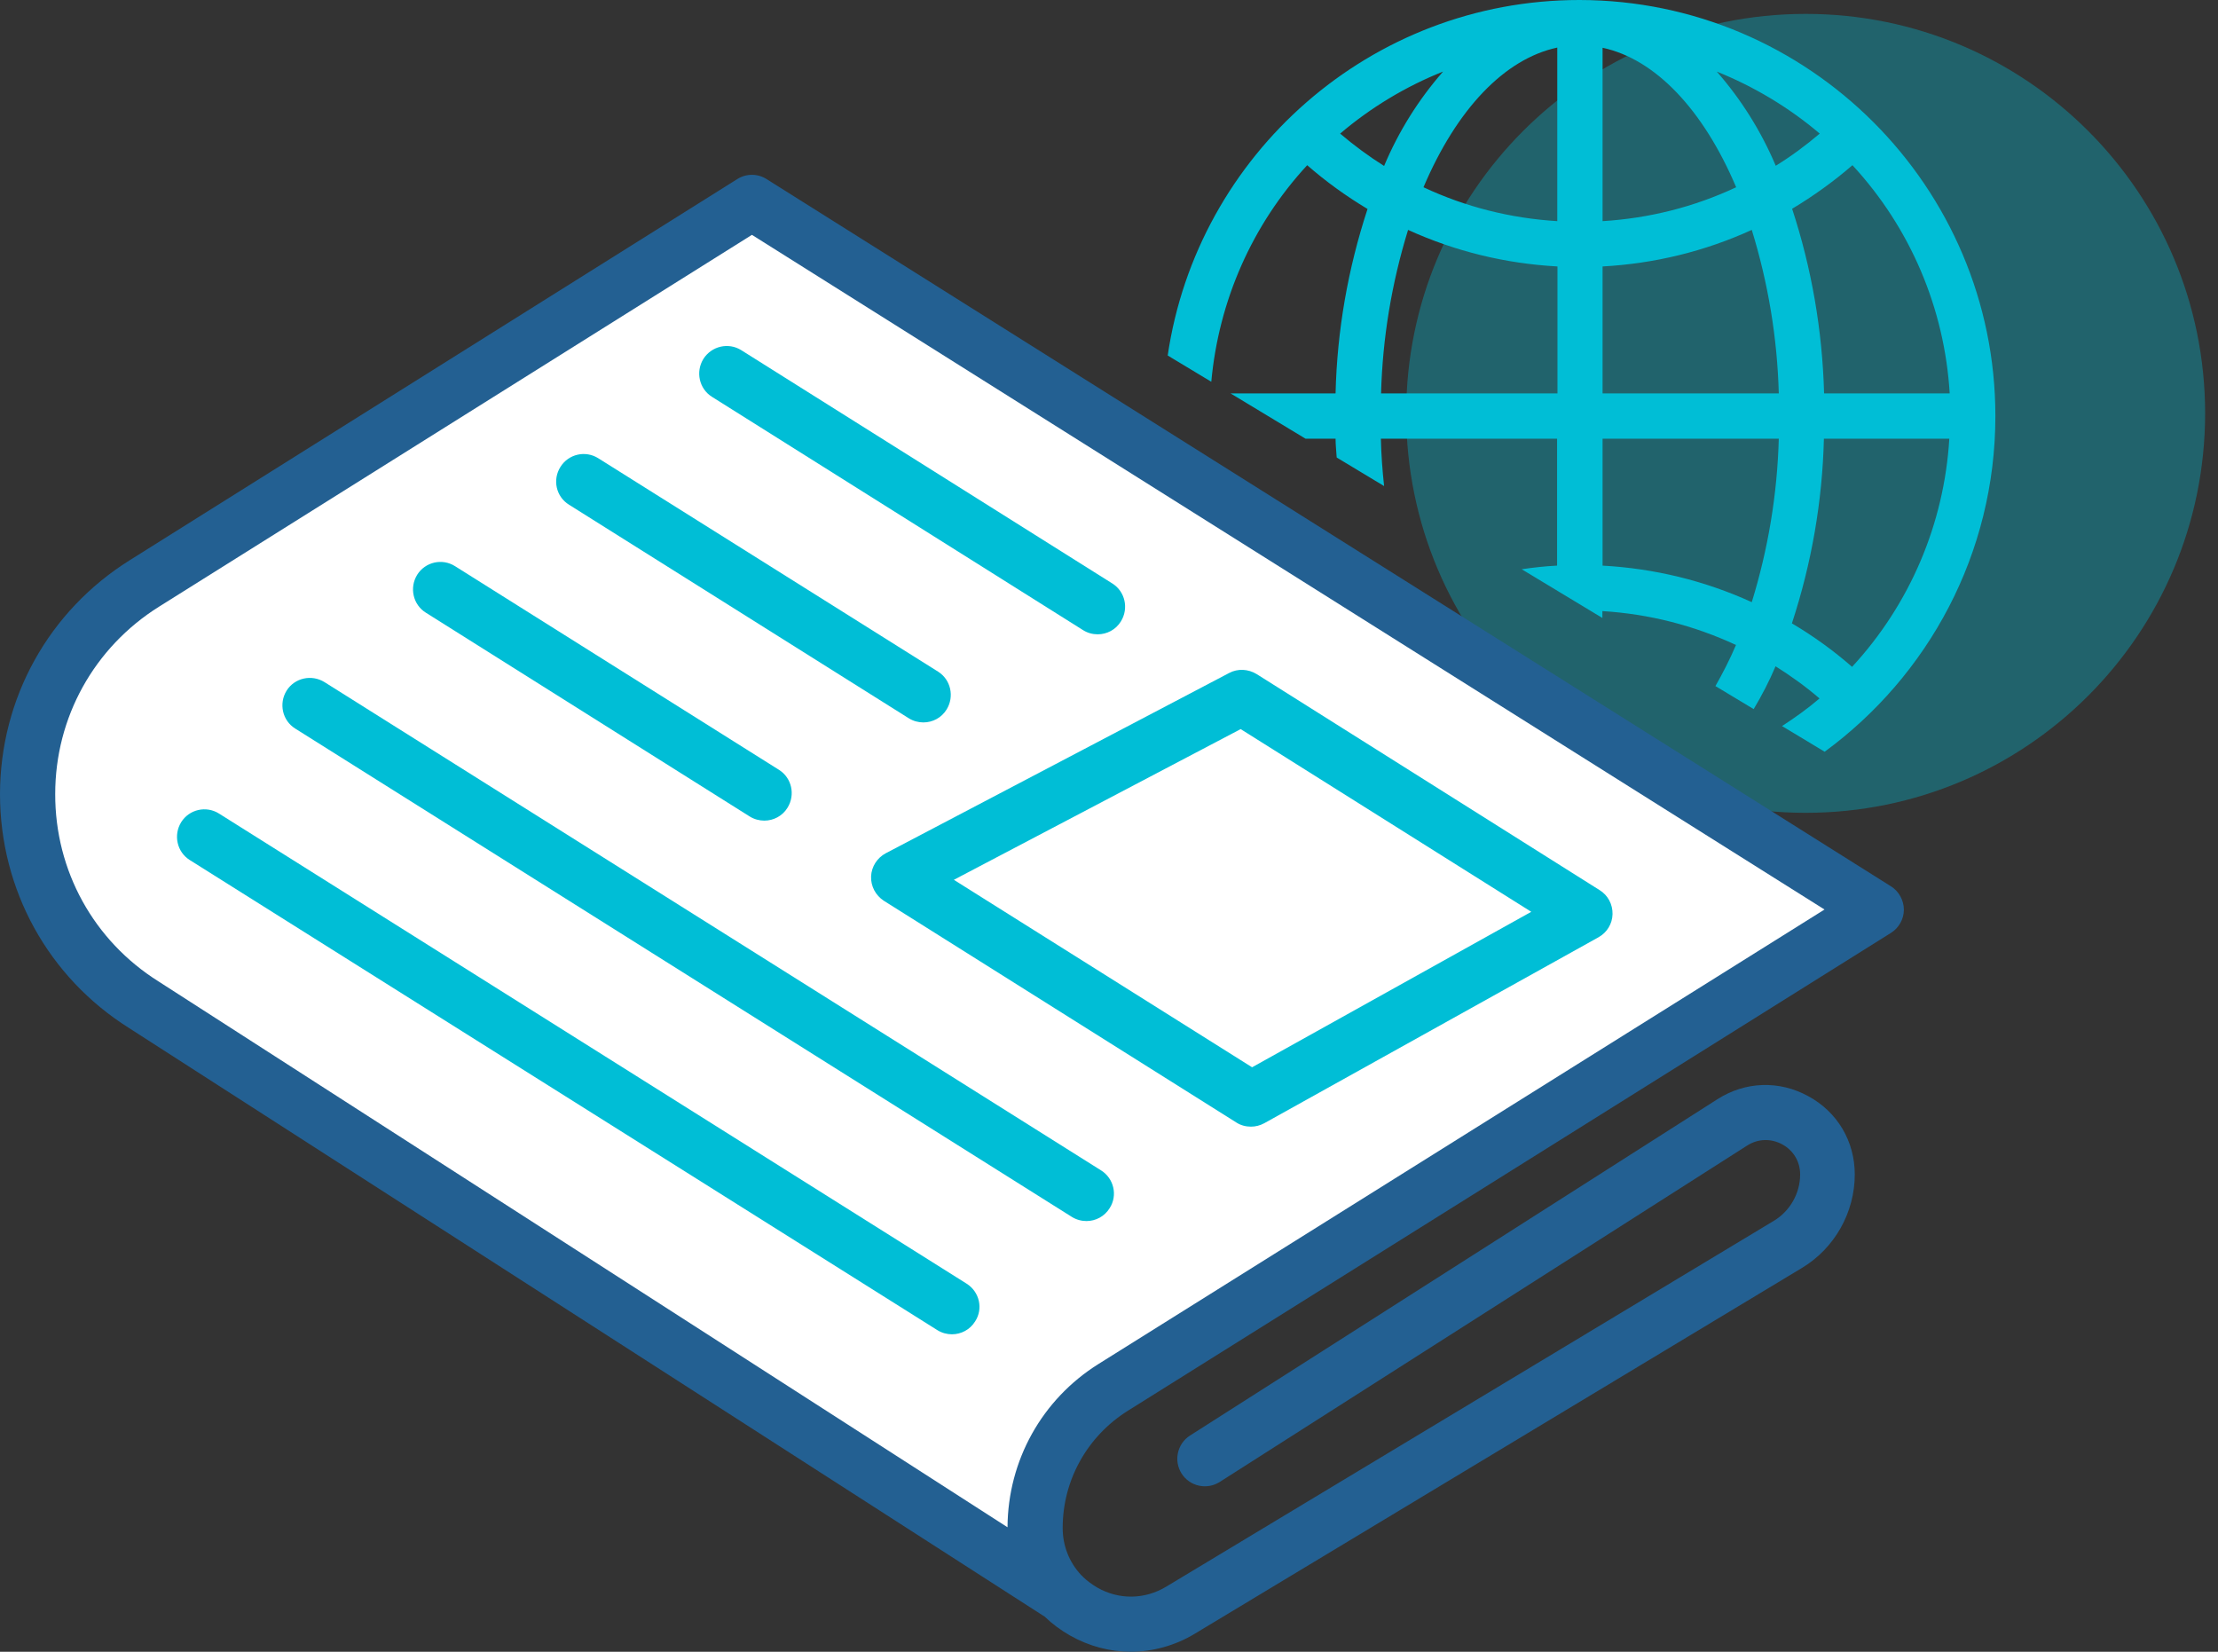 <svg xmlns="http://www.w3.org/2000/svg" width="94" height="70" viewBox="0 0 94 70" fill="none"><rect x="0" y="0" width="94" height="70" fill="#333333" stroke="none"/><path opacity="0.35" d="M76.525 34.447C85.875 34.447 93.454 26.868 93.454 17.518C93.454 8.168 85.875 0.589 76.525 0.589C67.175 0.589 59.596 8.168 59.596 17.518C59.596 26.868 67.175 34.447 76.525 34.447Z" fill="#00BED6"></path><path d="M80.138 37.561L32.488 7.59C32.108 7.348 31.625 7.348 31.245 7.59L5.493 23.745C2.057 25.898 0.008 29.6 0 33.649C0 37.706 2.041 41.408 5.46 43.562L44.279 68.516C44.594 68.822 44.957 69.089 45.352 69.314C46.167 69.774 47.046 70 47.933 70C48.82 70 49.788 69.75 50.627 69.242L76.372 53.732C77.751 52.901 78.606 51.385 78.606 49.772C78.606 48.368 77.872 47.126 76.638 46.457C75.404 45.779 73.968 45.828 72.783 46.586L50.433 60.838C49.893 61.184 49.731 61.902 50.078 62.451C50.425 62.991 51.143 63.152 51.691 62.806L74.049 48.546C74.501 48.256 75.057 48.239 75.533 48.498C76.009 48.756 76.291 49.231 76.291 49.772C76.291 50.57 75.864 51.32 75.186 51.732L49.425 67.242C48.514 67.79 47.425 67.806 46.505 67.282C46.288 67.153 46.086 67.008 45.908 66.838C45.884 66.806 45.852 66.774 45.82 66.75C45.32 66.217 45.037 65.516 45.037 64.757C45.037 62.725 46.078 60.87 47.796 59.789L80.138 39.537C80.477 39.327 80.687 38.948 80.687 38.553C80.687 38.158 80.477 37.77 80.138 37.561Z" fill="#236092"></path><path d="M46.555 57.805C44.159 59.305 42.715 61.894 42.699 64.725L6.719 41.593C3.969 39.867 2.332 36.899 2.34 33.649C2.34 30.407 3.985 27.439 6.736 25.713L31.867 9.953L77.324 38.545L46.555 57.805Z" fill="white"></path><path d="M24.116 21.39L38.513 30.439C38.706 30.56 38.924 30.616 39.134 30.616C39.521 30.616 39.9 30.423 40.118 30.068C40.456 29.52 40.295 28.802 39.755 28.463L25.358 19.422C24.809 19.075 24.092 19.244 23.753 19.785C23.406 20.333 23.567 21.051 24.116 21.39Z" fill="#00BED6"></path><path d="M36.917 37.141C36.901 37.561 37.111 37.948 37.457 38.174L52.395 47.57C52.58 47.691 52.798 47.747 53.016 47.747C53.209 47.747 53.403 47.699 53.58 47.602L67.743 39.722C68.106 39.521 68.332 39.15 68.34 38.738C68.348 38.327 68.146 37.94 67.791 37.722L53.258 28.568C52.903 28.35 52.459 28.326 52.096 28.519L37.546 36.157C37.175 36.351 36.933 36.73 36.917 37.141ZM52.58 30.899L64.896 38.642L53.064 45.231L40.425 37.286L52.58 30.899Z" fill="#00BED6"></path><path d="M29.81 15.211C29.471 15.76 29.633 16.478 30.173 16.817L45.901 26.705C46.094 26.826 46.304 26.882 46.522 26.882C46.909 26.882 47.288 26.689 47.505 26.334C47.844 25.785 47.683 25.067 47.143 24.729L31.415 14.84C30.875 14.502 30.157 14.663 29.81 15.211Z" fill="#00BED6"></path><path d="M18.044 25.963L31.771 34.601C31.965 34.722 32.183 34.778 32.392 34.778C32.779 34.778 33.159 34.585 33.376 34.23C33.715 33.681 33.554 32.964 33.013 32.625L19.286 23.995C18.738 23.648 18.02 23.817 17.681 24.358C17.342 24.906 17.504 25.624 18.044 25.963Z" fill="#00BED6"></path><path d="M46.666 49.602L13.751 28.907C13.202 28.568 12.485 28.729 12.146 29.27C11.807 29.818 11.968 30.536 12.509 30.875L45.424 51.571C45.617 51.691 45.835 51.748 46.045 51.748C46.432 51.748 46.811 51.554 47.029 51.199C47.376 50.659 47.206 49.941 46.666 49.602Z" fill="#00BED6"></path><path d="M40.965 54.401L9.284 34.48C8.736 34.133 8.018 34.302 7.679 34.843C7.34 35.391 7.502 36.109 8.042 36.448L39.723 56.369C39.917 56.49 40.134 56.547 40.344 56.547C40.731 56.547 41.11 56.353 41.328 55.998C41.675 55.466 41.514 54.748 40.965 54.401Z" fill="#00BED6"></path><path d="M84.565 17.631C84.565 7.92 76.661 0.016 66.95 0H66.934C58.086 0 50.738 6.557 49.488 15.066L51.335 16.179C51.65 12.752 53.061 9.533 55.4 7.001C56.191 7.694 57.054 8.315 57.957 8.856C57.126 11.388 56.666 14.01 56.602 16.671H52.15L55.328 18.591H56.602C56.602 18.857 56.634 19.123 56.65 19.389L58.659 20.599C58.586 19.93 58.538 19.26 58.522 18.591H65.99V23.971C65.49 23.995 64.99 24.051 64.49 24.124L67.91 26.189V25.898C69.886 26.019 71.781 26.503 73.572 27.334C73.305 27.963 73.007 28.535 72.701 29.076L74.322 30.052C74.669 29.471 74.983 28.866 75.249 28.237C75.903 28.648 76.532 29.1 77.112 29.6C76.612 30.028 76.072 30.415 75.523 30.77L77.33 31.858C81.71 28.648 84.565 23.47 84.565 17.631ZM56.796 5.662C58.094 4.557 59.578 3.662 61.159 3.033C60.118 4.218 59.272 5.573 58.659 7.033C58.005 6.622 57.384 6.162 56.796 5.662ZM65.998 16.671H58.53C58.594 14.316 58.981 11.993 59.675 9.743C61.675 10.655 63.804 11.171 66.006 11.292V16.671H65.998ZM65.998 9.372C64.022 9.251 62.119 8.775 60.328 7.936C61.74 4.613 63.772 2.492 65.998 2.016V9.372ZM82.621 16.671H77.306C77.233 14.01 76.782 11.38 75.951 8.848C76.854 8.307 77.717 7.686 78.508 7.001C80.96 9.654 82.411 13.066 82.629 16.671H82.621ZM77.121 5.662C76.532 6.162 75.911 6.622 75.257 7.025C74.644 5.573 73.797 4.218 72.757 3.033C74.338 3.67 75.822 4.557 77.121 5.662ZM67.918 2.024C70.136 2.5 72.176 4.622 73.58 7.936C71.789 8.775 69.886 9.251 67.918 9.372V2.024ZM74.241 25.519C72.241 24.608 70.112 24.091 67.918 23.971V18.591H75.386C75.322 20.946 74.935 23.269 74.241 25.519ZM67.918 16.671V11.292C70.12 11.171 72.241 10.655 74.241 9.743C74.935 11.993 75.322 14.316 75.386 16.671H67.918ZM75.943 26.414C76.774 23.882 77.233 21.252 77.298 18.591H82.613C82.395 22.196 80.944 25.608 78.492 28.261C77.701 27.568 76.838 26.947 75.935 26.414H75.943Z" fill="#00BED6"></path></svg>